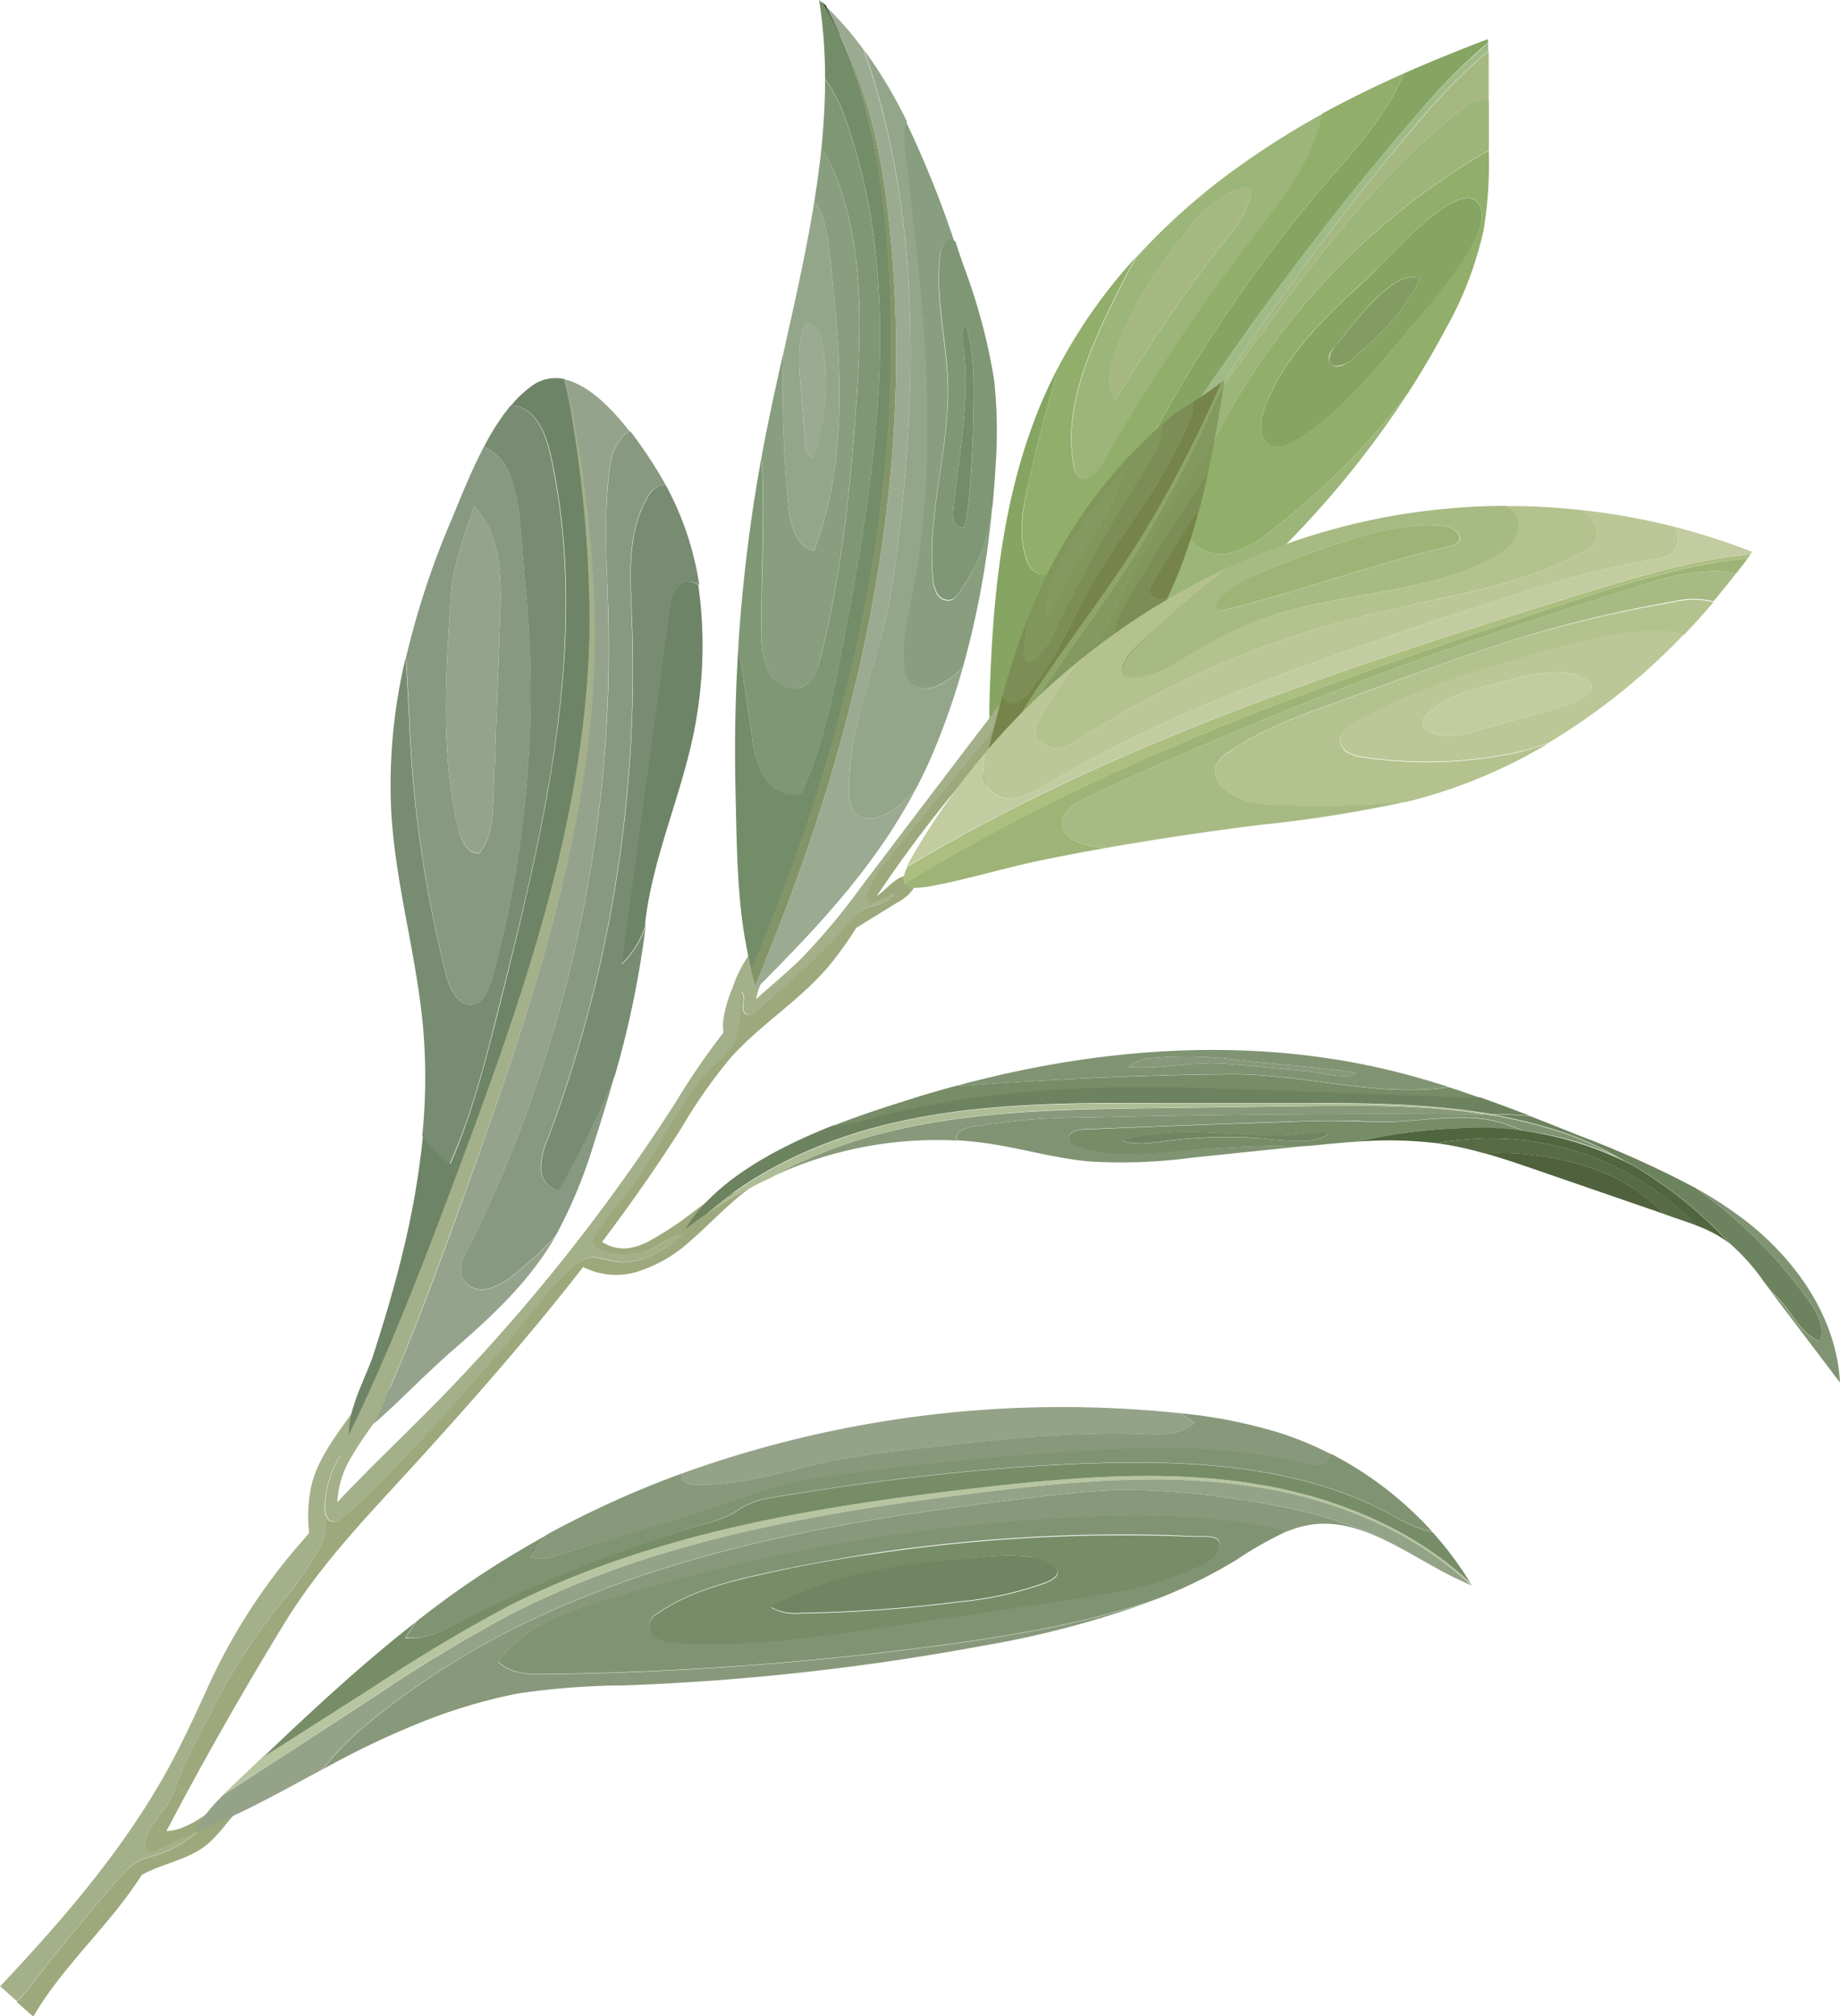 <?xml version="1.0" encoding="UTF-8"?> <svg xmlns="http://www.w3.org/2000/svg" viewBox="0 0 229.25 251.11"> <defs> <style>.cls-1{fill:#9cb579;}.cls-2{fill:#91ae6b;}.cls-3{fill:#86a563;}.cls-4{fill:#a5b882;}.cls-5{fill:#a0bb87;}.cls-6{fill:#839c62;}.cls-7{fill:#231f20;}.cls-8{fill:none;}.cls-9{fill:#a4b089;}.cls-10{fill:#9da87c;}.cls-11{fill:#6e8467;}.cls-12{fill:#788c71;}.cls-13{fill:#879981;}.cls-14{fill:#95a38d;}.cls-15{fill:#a0b275;}.cls-16{fill:#8aa36f;}.cls-17{fill:#b7c5a0;}.cls-18{fill:#809473;}.cls-19{fill:#88997b;}.cls-20{fill:#778d68;}.cls-21{fill:#94a388;}.cls-22{fill:#8aa269;}.cls-23{fill:#718563;}.cls-24{fill:#6d825e;}.cls-25{fill:#afbd96;}.cls-26{fill:#50613d;}.cls-27{fill:#50663f;}.cls-28{fill:#586b47;}.cls-29{fill:#7f9775;}.cls-30{fill:#738d69;}.cls-31{fill:#889e7f;}.cls-32{fill:#94a68a;}.cls-33{fill:#9aab91;}.cls-34{fill:#849469;}.cls-35{fill:#8da566;}.cls-36{fill:#7c8e55;}.cls-37{fill:#81965a;}.cls-38{fill:#768449;}.cls-39{fill:#83995f;}.cls-40{fill:#b4c28e;}.cls-41{fill:#bbc796;}.cls-42{fill:#c3cca1;}.cls-43{fill:#a8ba83;}.cls-44{fill:#9db476;}.cls-45{fill:#acbf80;}</style> </defs> <g id="Слой_2" data-name="Слой 2"> <g id="text"> <path class="cls-1" d="M137.73,39.6c-2.73,5.84-5.17,12.3-3.88,18.58a2.1,2.1,0,0,0,.59,1.23c1,.8,2.29-.49,2.93-1.6A245.26,245.26,0,0,1,156.31,29.4c3.58-4.63,7.49-9.61,8.46-15.22a103.93,103.93,0,0,0-10.94,6.93,81.63,81.63,0,0,0-12.26,10.94C140.19,34.51,138.92,37.05,137.73,39.6Zm9.35-9.73c.4-.61.82-1.21,1.27-1.79a13.38,13.38,0,0,1,6.32-4.66,1,1,0,0,1,1,.08,1,1,0,0,1,.13,1,13.83,13.83,0,0,1-3,5.23A191.4,191.4,0,0,0,139,49.83c-1.21-1.5-.77-3.73-.15-5.58A43.29,43.29,0,0,1,147.08,29.87Z"></path> <path class="cls-2" d="M127.91,69.64a3,3,0,0,0,1.24,1.7C130.43,72.05,132,71,133,70c5.1-5,8.28-11.55,11.74-17.79a177.94,177.94,0,0,1,20.5-29.46c3.64-4.24,7.56-8.45,9.65-13.6q-5.19,2.31-10.16,5c-1,5.61-4.88,10.59-8.46,15.22a245.26,245.26,0,0,0-18.94,28.41c-.64,1.11-2,2.4-2.93,1.6a2.1,2.1,0,0,1-.59-1.23c-1.29-6.28,1.15-12.74,3.88-18.58,1.19-2.55,2.46-5.09,3.84-7.55A65.84,65.84,0,0,0,132,45.44q-2.21,7.37-3.9,14.85C127.45,63.38,126.83,66.68,127.91,69.64Z"></path> <path class="cls-3" d="M177,13.74a72.51,72.51,0,0,1,8.39-8.42V4.87q-5.31,2-10.49,4.28c-2.09,5.15-6,9.36-9.65,13.6a177.94,177.94,0,0,0-20.5,29.46C141.32,58.45,138.14,65,133,70c-1.06,1-2.61,2-3.89,1.34a3,3,0,0,1-1.24-1.7c-1.08-3-.46-6.26.23-9.35q1.68-7.49,3.9-14.85c-.44.84-.87,1.68-1.27,2.53-4.06,8.61-5.92,18-6.78,27.45-.39,4.24-.58,8.51-.69,12.77,0,2.22.13,3.49.61,4.07A462.62,462.62,0,0,1,155.54,41C162.28,31.61,169.41,22.46,177,13.74Z"></path> <path class="cls-1" d="M175.46,48.9A94,94,0,0,1,158.4,66.07a13.22,13.22,0,0,1-5,2.76,4.89,4.89,0,0,1-5.12-1.65c-1.31-1.94-.52-4.58.39-6.76a87.56,87.56,0,0,1,36.08-41.28,4.35,4.35,0,0,1,.75-.37c0-.26,0-.52,0-.78,0-1.83,0-3.65,0-5.48a3.18,3.18,0,0,0-1.34,0,6.07,6.07,0,0,0-2.23,1.27c-10.79,8.48-19,19.78-27.07,30.92a99.8,99.8,0,0,0-6.76,10.18c-1.5,2.71-2.74,5.56-4,8.4l-3.54,8.12A13.62,13.62,0,0,0,139,77.15c.06,2,1.29,4.08,3.22,4.43a4.43,4.43,0,0,0,2-.15c1.7-1.22,3.37-2.49,5-3.79A120.2,120.2,0,0,0,175.46,48.9Z"></path> <path class="cls-2" d="M148.66,60.42c-.91,2.18-1.7,4.82-.39,6.76a4.89,4.89,0,0,0,5.12,1.65,13.22,13.22,0,0,0,5-2.76A94,94,0,0,0,175.46,48.9q2.52-3.91,4.7-8a44.31,44.31,0,0,0,4.7-12.32,51.44,51.44,0,0,0,.63-9.77,4.35,4.35,0,0,0-.75.37A87.56,87.56,0,0,0,148.66,60.42ZM183.89,25c3.42,2.94-6,13.13-7.77,15.35-4.27,5.26-8.64,10.61-14.32,14.27-1.11.71-2.54,1.37-3.67.7-1.36-.81-1.16-2.87-.62-4.39,2.4-6.67,7.82-11.72,13.05-16.48C172.53,32.69,181.13,22.65,183.89,25Z"></path> <path class="cls-4" d="M139,77.15a13.62,13.62,0,0,1,1.54-5.72l3.54-8.12c1.24-2.84,2.48-5.69,4-8.4a99.8,99.8,0,0,1,6.76-10.18c8.06-11.14,16.28-22.44,27.07-30.92a6.07,6.07,0,0,1,2.23-1.27,3.18,3.18,0,0,1,1.34,0q0-3.09,0-6.19a70.73,70.73,0,0,0-8.86,9C169.07,24.2,162.08,33.45,155.48,43a461.25,461.25,0,0,0-29.74,49.51,24.92,24.92,0,0,0,3.59-1.75,133.48,133.48,0,0,0,14.9-9.31,4.43,4.43,0,0,1-2,.15C140.29,81.23,139.06,79.14,139,77.15Z"></path> <path class="cls-5" d="M176.56,15.36a70.73,70.73,0,0,1,8.86-9v-1A72.51,72.51,0,0,0,177,13.74c-7.62,8.72-14.75,17.87-21.49,27.3a462.62,462.62,0,0,0-31.63,51.22c.4.48,1,.51,1.83.23A461.25,461.25,0,0,1,155.48,43C162.08,33.45,169.07,24.2,176.56,15.36Z"></path> <path class="cls-3" d="M170.56,34.48c-5.23,4.76-10.65,9.81-13.05,16.48-.54,1.52-.74,3.58.62,4.39,1.13.67,2.56,0,3.67-.7,5.68-3.66,10-9,14.32-14.27,1.8-2.22,11.19-12.41,7.77-15.35C181.13,22.65,172.53,32.69,170.56,34.48Zm-2.24,10.36c-.73.63-1.95,1.19-2.52.42s0-1.52.55-2.13c1.77-2.17,7.34-10,10.52-8.43C175.32,38.54,171.43,42.19,168.32,44.84Z"></path> <path class="cls-6" d="M166.35,43.13c-.51.61-1,1.5-.55,2.13s1.79.21,2.52-.42c3.11-2.65,7-6.3,8.55-10.14C173.69,33.18,168.12,41,166.35,43.13Z"></path> <path class="cls-4" d="M139,49.83A191.4,191.4,0,0,1,152.81,29.7a13.83,13.83,0,0,0,3-5.23,1,1,0,0,0-.13-1,1,1,0,0,0-1-.08,13.38,13.38,0,0,0-6.32,4.66c-.45.58-.87,1.18-1.27,1.79a43.29,43.29,0,0,0-8.26,14.38C138.2,46.1,137.76,48.33,139,49.83Z"></path> <path class="cls-7" d="M61.89,195.51a10.49,10.49,0,0,1-.51,1.49l-.11,0,.5-1.48Z"></path> <path class="cls-8" d="M79,187.2a1.77,1.77,0,0,0,0,.23c.3-.33.61-.65.93-1A9.55,9.55,0,0,0,79,187.2Z"></path> <path class="cls-8" d="M61.64,196l-.32.94a7.89,7.89,0,0,0,.36-1Z"></path> <path class="cls-8" d="M61.83,195.5l-.19.54,0,0Z"></path> <path class="cls-7" d="M50.24,204.67l-.25.45a.35.35,0,0,1-.13.14l-.42.29.34-.39.11-.11Z"></path> <path class="cls-7" d="M44.37,209.61c0,.06,0,.14-.17.2l-.27.13.2-.23.14-.16.11-.13v.17S44.38,209.61,44.37,209.61Z"></path> <path class="cls-7" d="M66.83,192.89l-.74.45.18-.25a.41.41,0,0,1,.25-.15Z"></path> <path class="cls-8" d="M66.09,206.7l0-.11H66l.09.11Z"></path> <path class="cls-8" d="M66.1,206.73v0h0Z"></path> <path class="cls-8" d="M61.32,197a7.89,7.89,0,0,0,.36-1l.15-.52-.19.54Z"></path> <path class="cls-8" d="M66.32,193.13l.21-.13A.33.33,0,0,0,66.32,193.13Z"></path> <path class="cls-8" d="M69.51,44.76c.29.79.54,1.61.77,2.44l.08,0C70.11,46.38,69.83,45.56,69.51,44.76Z"></path> <path class="cls-7" d="M104.7,4.35l-.11.05c-.62-1.3-1.29-2.58-2-3.83l-.2-.35.29.28.12.1.13.13v0C103.58,2,104.17,3.17,104.7,4.35Z"></path> <path class="cls-9" d="M14.67,234.1a9.13,9.13,0,0,1,2.82-2.44,15.53,15.53,0,0,1,1.75-.57,14.44,14.44,0,0,0,5.42-3l-5,2.28a1.42,1.42,0,0,1-1.07.17c-.62-.25-.54-1.16-.32-1.8.77-2.2,2.67-3.47,3.44-5.68a51,51,0,0,1,3.54-7.83c.39-.69.79-1.37,1.12-2.08s.69-1.5,1.13-2.29a85.3,85.3,0,0,1,7.7-11.49,35.52,35.52,0,0,0,4.44-6.31,8.49,8.49,0,0,0,1-2.8c.09-1.08-.35-2.21-.34-3.3a10.62,10.62,0,0,1,2.27-5.92,12.6,12.6,0,0,0-2.08,6.65c0,.76.23,1.73,1,1.8a1.52,1.52,0,0,0,.92-.33,21,21,0,0,0,2.89-2.45c6.13-5.93,11.75-12.37,17.35-18.8a35.2,35.2,0,0,0,2.31-2.86c.9-1.3,2-2.48,3-3.72a28.06,28.06,0,0,1,3.23-3.4,4.81,4.81,0,0,1,2.21-1.3c1.11-.21,2.21.31,3.32.48a7.78,7.78,0,0,0,4.08-.6,13,13,0,0,0,4.18-2.71c-1.45,0-2.58,1.25-3.92,1.83a8.41,8.41,0,0,1-3.19.51,5.12,5.12,0,0,1-3.65-1,.81.81,0,0,1-.32-.54,1.05,1.05,0,0,1,.13-.49,30.28,30.28,0,0,1,4-5.37c3.64-4.55,5.88-10.1,9.56-14.61,1.36-1.66,3.44-2.77,4.1-4.81a15,15,0,0,0,.65-5.83c.83.53-.22,2.19.59,2.75.48.32,1.11-.09,1.54-.48l4.75-4.32a66.9,66.9,0,0,0,6.32-6.28,7.49,7.49,0,0,1,1.77-1.74c1.4-.85,3.47-.76,4.28-2.19l-2.35,1.1a1.16,1.16,0,0,1-.62.15c-.62-.08-.63-1-.41-1.57a16.4,16.4,0,0,1,2.83-4.42q7.3-9.08,14.81-18c-.19-.32-.39-.63-.61-.93l-.27-.35Q116,98.94,107.17,110.62a81.54,81.54,0,0,1-7.47,8.89c-1.76,1.72-3.68,3.28-5.51,4.93a11.37,11.37,0,0,1,.74-2.27c.4-.88.9-1.93.39-2.74a2.57,2.57,0,0,0-1.14-.85.66.66,0,0,0-.43-.08.59.59,0,0,0-.29.23,15.59,15.59,0,0,0-2.19,4.3,16.29,16.29,0,0,0-1.14,3.9,6.75,6.75,0,0,0,0,1.68,89.58,89.58,0,0,0-5.92,8.63A233.56,233.56,0,0,1,53.7,175.35c-3.89,3.92-7.89,7.72-11.67,11.73a12,12,0,0,1,1.84-5.78c1.84-3.16,4.29-6,6.24-9a8.63,8.63,0,0,1-3.11.85c-.45,0-.89,0-1.34,0-2.28,4-5.73,7.35-6.84,11.77a18,18,0,0,0-.3,6c-.58.67-1.16,1.35-1.73,2a73.87,73.87,0,0,0-11,17.44c-1.54,3.35-3.08,6.7-4.85,9.93-5.5,10-13.08,18.76-20.92,27.09l2.1,1.85a21.19,21.19,0,0,0,1.49-1.67Q8.93,240.7,14.67,234.1Z"></path> <path class="cls-10" d="M91,131.77c3.66-4.1,8.46-7.05,12.06-11.21a45.28,45.28,0,0,0,3.62-5l5.15-3.18a5.22,5.22,0,0,0,2.16-2,1,1,0,0,0,0-1.11,1,1,0,0,0-.86-.25c-1.52.14-2.52,1.61-3.78,2.5l-.11.07A160.61,160.61,0,0,1,126.53,90a11.35,11.35,0,0,0-.74-1.48q-7.5,8.92-14.81,18a16.4,16.4,0,0,0-2.83,4.42c-.22.59-.21,1.49.41,1.57a1.16,1.16,0,0,0,.62-.15l2.35-1.1c-.81,1.43-2.88,1.34-4.28,2.19a7.49,7.49,0,0,0-1.77,1.74,66.9,66.9,0,0,1-6.32,6.28l-4.75,4.32c-.43.39-1.06.8-1.54.48-.81-.56.24-2.22-.59-2.75a15,15,0,0,1-.65,5.83c-.66,2-2.74,3.15-4.1,4.81-3.68,4.51-5.92,10.06-9.56,14.61a30.28,30.28,0,0,0-4,5.37,1.05,1.05,0,0,0-.13.49.81.81,0,0,0,.32.54,5.12,5.12,0,0,0,3.65,1,8.41,8.41,0,0,0,3.19-.51c1.34-.58,2.47-1.82,3.92-1.83a13,13,0,0,1-4.18,2.71,7.78,7.78,0,0,1-4.08.6c-1.11-.17-2.21-.69-3.32-.48a4.81,4.81,0,0,0-2.21,1.3,28.06,28.06,0,0,0-3.23,3.4c-1,1.24-2.07,2.42-3,3.72a35.2,35.2,0,0,1-2.31,2.86c-5.6,6.43-11.22,12.87-17.35,18.8a21,21,0,0,1-2.89,2.45,1.52,1.52,0,0,1-.92.33c-.75-.07-1-1-1-1.8a12.6,12.6,0,0,1,2.08-6.65A10.62,10.62,0,0,0,40.28,187c0,1.09.43,2.22.34,3.3a8.49,8.49,0,0,1-1,2.8,35.52,35.52,0,0,1-4.44,6.31,85.3,85.3,0,0,0-7.7,11.49c-.44.79-.74,1.47-1.13,2.29s-.73,1.39-1.12,2.08a51,51,0,0,0-3.54,7.83c-.77,2.21-2.67,3.48-3.44,5.68-.22.64-.3,1.55.32,1.8a1.42,1.42,0,0,0,1.07-.17l5-2.28a14.44,14.44,0,0,1-5.42,3,15.53,15.53,0,0,0-1.75.57,9.13,9.13,0,0,0-2.82,2.44q-5.73,6.59-11.08,13.51a21.19,21.19,0,0,1-1.49,1.67l2.07,1.83c3.61-6.21,9.26-11.14,13.22-17.19l.28-.44c2.48-1.41,5.72-1.88,8-3.69,2-1.56,3.19-4,5.27-5.38a12.51,12.51,0,0,0-.71-1l-.59-.79q-1.7,1.56-3.53,2.95a12.86,12.86,0,0,1-3.61,2.1,6.16,6.16,0,0,1-1.75.33l.45-.84q6.69-12.66,14.17-24.89c4.56-7.46,10.12-13.16,16-19.6,7.36-8.07,14.6-16.3,21.31-24.92a9,9,0,0,0,6.44.68,17.58,17.58,0,0,0,7-4c2.07-1.79,3.94-3.8,6.06-5.53a30,30,0,0,1,2.74-2l-3.15,1.41a6.66,6.66,0,0,1-3,.8l-2.17,1.63A42,42,0,0,1,81,154.5a8.06,8.06,0,0,1-2.74.95,4.89,4.89,0,0,1-3.24-.78c3.46-4.59,6.77-9.3,9.87-14.17A65.36,65.36,0,0,1,91,131.77Z"></path> <path class="cls-11" d="M73.5,77.46a156.33,156.33,0,0,0-2-24.25,56.41,56.41,0,0,0-1.17-6,5,5,0,0,0-4,.8,13.49,13.49,0,0,0-2.65,2.5,3.42,3.42,0,0,1,1.69.45c2.07,1.24,2.86,3.83,3.37,6.22,4.82,22.67-1,46.25-6.68,68.83-1.63,6.42-3.28,12.87-5.94,18.93a17.52,17.52,0,0,1-3.43-3.45,102.86,102.86,0,0,1-2.3,13.61c-1.08,4.6-2.42,9.14-3.88,13.64-.91,2.79-3.32,7-3,10.11,5-10.23,9.14-21,13.15-31.63C65,124.67,73.34,101.47,73.5,77.46Z"></path> <path class="cls-12" d="M62,126c5.73-22.58,11.5-46.16,6.68-68.83-.51-2.39-1.3-5-3.37-6.22a3.42,3.42,0,0,0-1.69-.45,29.83,29.83,0,0,0-3.31,5.12,8.89,8.89,0,0,1,1.7,1.2c3,2.68,2.87,10.72,3.29,14.56a133.83,133.83,0,0,1,.8,15.25,135,135,0,0,1-4.81,35.3c-.37,1.33-1,2.89-2.33,3.15-1.8.35-2.92-1.85-3.37-3.63A151.89,151.89,0,0,1,51,90.19c-.11-2.74-.29-5.54-.44-8.36a68.08,68.08,0,0,0-1.81,19.33c.53,9.18,3.24,18.09,4,27.25a72.22,72.22,0,0,1-.14,13.07,17.52,17.52,0,0,0,3.43,3.45C58.74,138.87,60.39,132.42,62,126Z"></path> <path class="cls-9" d="M74.13,77.75a156.26,156.26,0,0,0-2.41-24.22,52.94,52.94,0,0,0-1.36-6.31l-.08,0a56.41,56.41,0,0,1,1.17,6,156.33,156.33,0,0,1,2,24.25c-.16,24-8.46,47.21-16.92,69.75-4,10.68-8.12,21.4-13.15,31.63a4.19,4.19,0,0,0,.15.86c1.05-.77,2.08-1.61,3.1-2.5,4.38-9.58,8-19.54,11.58-29.47C66.38,125.08,74.34,101.75,74.13,77.75Z"></path> <path class="cls-11" d="M85.55,72.45c-1.44.2-2,2-2.16,3.46l-6,44.19a11.76,11.76,0,0,0,3-4.79c0-.14,0-.27,0-.41,1-8.85,5.22-17.31,6.51-26.28a53.78,53.78,0,0,0,.1-15.77A2.33,2.33,0,0,0,85.55,72.45Z"></path> <path class="cls-13" d="M75.83,59.43c-.6,6-.15,12,0,18a168.68,168.68,0,0,1-17.65,78.42,4.36,4.36,0,0,0-.68,3.05,2.75,2.75,0,0,0,3,1.65,7.14,7.14,0,0,0,3.34-1.69,41.48,41.48,0,0,0,5.41-5A60.51,60.51,0,0,0,74,142.4c.91-2.82,1.79-5.67,2.59-8.54a129.53,129.53,0,0,1-7,14.38,2.76,2.76,0,0,1-2.21-2.65,8.74,8.74,0,0,1,.81-3.66,166,166,0,0,0,10.5-65.26c-.21-5-.57-10.34,1.93-14.69a3.18,3.18,0,0,1,1.16-1.3A1.72,1.72,0,0,1,83,60.51a51.8,51.8,0,0,0-3.39-5.34c-.33-.46-.7-1-1.1-1.47a3.25,3.25,0,0,0-.86.65C76.35,55.68,76,57.61,75.83,59.43Z"></path> <path class="cls-14" d="M63.85,158.89a7.14,7.14,0,0,1-3.34,1.69,2.75,2.75,0,0,1-3-1.65,4.36,4.36,0,0,1,.68-3.05A168.68,168.68,0,0,0,75.8,77.46c-.12-6-.57-12,0-18,.18-1.82.52-3.75,1.79-5.08a3.25,3.25,0,0,1,.86-.65c-2.06-2.64-5-5.79-8.12-6.48a52.94,52.94,0,0,1,1.36,6.31,156.26,156.26,0,0,1,2.41,24.22c.21,24-7.75,47.33-15.87,70-3.56,9.93-7.2,19.89-11.58,29.47,3.3-2.88,6.49-6.25,9.73-9.06,4.56-3.95,9.07-8.09,12.27-13.28.2-.33.39-.66.58-1A41.48,41.48,0,0,1,63.85,158.89Z"></path> <path class="cls-12" d="M81.82,60.68A3.18,3.18,0,0,0,80.66,62c-2.5,4.35-2.14,9.69-1.93,14.69a166,166,0,0,1-10.5,65.26,8.74,8.74,0,0,0-.81,3.66,2.76,2.76,0,0,0,2.21,2.65,129.53,129.53,0,0,0,7-14.38,120.49,120.49,0,0,0,3.82-18.55,11.76,11.76,0,0,1-3,4.79l6-44.19c.2-1.46.72-3.26,2.16-3.46a2.33,2.33,0,0,1,1.52.4A37.75,37.75,0,0,0,84,62.49c-.32-.68-.65-1.34-1-2A1.72,1.72,0,0,0,81.82,60.68Z"></path> <path class="cls-13" d="M55.61,121.45c.45,1.78,1.57,4,3.37,3.63,1.34-.26,2-1.82,2.33-3.15a135,135,0,0,0,4.81-35.3,133.83,133.83,0,0,0-.8-15.25C64.9,67.54,65.05,59.5,62,56.82a8.89,8.89,0,0,0-1.7-1.2c-1.63,3.11-2.95,6.44-4,9A103.87,103.87,0,0,0,50.6,81.83c.15,2.82.33,5.62.44,8.36A151.89,151.89,0,0,0,55.61,121.45ZM59.06,63c3.43,3.54,3.45,9.11,3.26,14.08q-.42,11.31-.85,22.61c-.09,2.33-.26,4.87-1.81,6.62-1.53,0-2.3-1.81-2.64-3.3-2.12-9.34-1.49-19.08-.86-28.67C56.43,70.26,57.86,66.8,59.06,63Z"></path> <path class="cls-14" d="M59.66,106.28c1.55-1.75,1.72-4.29,1.81-6.62q.42-11.31.85-22.61c.19-5,.17-10.54-3.26-14.08-1.2,3.83-2.63,7.29-2.9,11.34C55.53,83.9,54.9,93.64,57,103,57.36,104.47,58.13,106.26,59.66,106.28Z"></path> <path class="cls-15" d="M168.7,185.87l3.32.58A18.45,18.45,0,0,0,168.7,185.87Z"></path> <path class="cls-8" d="M101.16,180.79l.38-.15.25-.2Z"></path> <path class="cls-8" d="M172,186.45l-.63-.16.15.08Z"></path> <path class="cls-16" d="M168.92,188.9l.24.19A.3.3,0,0,0,168.92,188.9Z"></path> <path class="cls-16" d="M162.51,188.22l.32,0A.23.23,0,0,0,162.51,188.22Z"></path> <path class="cls-8" d="M161.87,189l-2.76-1.9-1.44-.1A22.73,22.73,0,0,1,161.87,189Z"></path> <path class="cls-8" d="M163.07,186.27l-.44-.12Z"></path> <path class="cls-8" d="M163.91,186.51l-.43-.13Z"></path> <path class="cls-8" d="M165.57,187l-.4-.13Z"></path> <path class="cls-8" d="M160.54,185.62l-.56-.12Z"></path> <path class="cls-8" d="M162.23,186l-.46-.12Z"></path> <path class="cls-8" d="M161.39,185.83l-.5-.12Z"></path> <path class="cls-8" d="M168.79,188.19l-.31-.12Z"></path> <path class="cls-8" d="M159.69,185.44c-.28-.07-.56-.12-.85-.18C159.13,185.32,159.41,185.37,159.69,185.44Z"></path> <path class="cls-8" d="M169.55,188.5l-.26-.11Z"></path> <path class="cls-8" d="M170.11,188.74h0Z"></path> <path class="cls-8" d="M166.39,187.3l-.39-.13Z"></path> <path class="cls-8" d="M168,187.89l-.35-.13Z"></path> <path class="cls-8" d="M167.2,187.59l-.37-.13Z"></path> <path class="cls-8" d="M164.74,186.76l-.41-.13Z"></path> <path class="cls-17" d="M63.3,201.19c17.85-9.24,38-12.7,57.83-15.19,12.4-1.55,25-2.77,37.29-.47a56.27,56.27,0,0,1,12.07,3.68,45.11,45.11,0,0,1,12.68,8.17l.22.1-.24-.39a44.15,44.15,0,0,0-10.65-7.25l-.87-.42-1.52-.68h0l-.55-.23-.26-.11-.5-.2-.31-.12-.47-.18-.35-.13-.46-.17-.37-.13-.44-.16-.39-.13-.43-.15-.4-.13-.43-.13-.41-.13-.42-.12-.43-.13-.41-.11-.44-.12-.4-.11-.46-.12-.38-.09-.5-.12-.35-.09-.56-.12-.29-.06c-.28-.07-.56-.12-.85-.18-12.21-2.43-24.87-1.34-37.28.08-19.87,2.28-40,5.52-58,14.57a195,195,0,0,0-16.93,10l-13.86,8.84-2.44,2.33c-.84.81-1.73,1.63-2.59,2.49l18.71-12.21A195.07,195.07,0,0,1,63.3,201.19Z"></path> <path class="cls-18" d="M57.58,201.88a179,179,0,0,1,19.16-8.39Q81.82,191.62,87,190a18.73,18.73,0,0,0,4.43-1.6,9.81,9.81,0,0,1,3.85-1.75q9.83-1.69,19.71-2.82c7.54-.86,15.1-1.46,22.67-1.65,12.26-.3,25,.62,35.7,6.47a18.23,18.23,0,0,0,5.11,2.15q-.87-1-1.8-1.89a44.08,44.08,0,0,0-10.84-7.85,1.8,1.8,0,0,1-1.26,1.3,3.66,3.66,0,0,1-1.82-.15c-9.57-2.39-19.61-2.14-29.49-1.5q-14.3.92-28.51,2.85a63.33,63.33,0,0,0-7.23,1.31c-2.24.58-4.42,1.39-6.62,2.14-3,1-6.06,2-9.11,2.89L69.39,193.7a5.31,5.31,0,0,1-3.18.29,7.35,7.35,0,0,1,2-2.86,119.14,119.14,0,0,0-10.32,6.36q-3.09,2.14-6,4.45c-.47.66-.92,1.33-1.34,2C53,204.24,55.35,203,57.58,201.88Zm9-8.88-.21.13A.33.33,0,0,1,66.53,193Zm-4.85,3a7.89,7.89,0,0,1-.36,1l.32-.94.19-.54Z"></path> <path class="cls-19" d="M66.21,194a5.31,5.31,0,0,0,3.18-.29l12.41-3.76c3-.93,6.1-1.85,9.11-2.89,2.2-.75,4.38-1.56,6.62-2.14a63.33,63.33,0,0,1,7.23-1.31q14.2-1.93,28.51-2.85c9.88-.64,19.92-.89,29.49,1.5a3.66,3.66,0,0,0,1.82.15,1.8,1.8,0,0,0,1.26-1.3,42.44,42.44,0,0,0-6.31-2.63A62.67,62.67,0,0,0,147,176a18.35,18.35,0,0,1,1.82,1.19c-1.57,1.57-4.05,1.5-6.24,1.42-9-.36-18,.64-26.93,1.64-4.21.48-8.43.95-12.58,1.83-5.53,1.17-11,3.07-16.66,2.81-.71,0-1.66-.42-1.47-1.11a.85.85,0,0,1,.21-.34,123,123,0,0,0-17,7.67A7.35,7.35,0,0,0,66.21,194Z"></path> <path class="cls-20" d="M63.58,199.91c17.94-9,38.11-12.29,58-14.57,12.41-1.42,25.07-2.51,37.28-.08.29.06.57.11.85.18l.29.06.56.12.35.09.5.12.38.09.46.12.4.11.44.12.41.11.43.13.42.12.41.13.43.13.4.13.43.15.39.13.44.16.37.13.46.17.35.13.47.18.31.12.5.2.26.11.55.23h0c.81.35,1.6.71,2.39,1.1a44.15,44.15,0,0,1,10.65,7.25,42.54,42.54,0,0,0-4.67-6.25,18.23,18.23,0,0,1-5.11-2.15c-10.73-5.85-23.44-6.77-35.7-6.47-7.57.19-15.13.79-22.67,1.65q-9.89,1.13-19.71,2.82a9.81,9.81,0,0,0-3.85,1.75A18.73,18.73,0,0,1,87,190q-5.19,1.58-10.27,3.45a179,179,0,0,0-19.16,8.39C55.35,203,53,204.24,50.48,204c.42-.69.87-1.36,1.34-2-3.17,2.47-6.24,5.07-9.24,7.75-2.18,1.94-4.32,3.92-6.45,5.91l-3.34,3.17,13.86-8.84A195,195,0,0,1,63.58,199.91Z"></path> <path class="cls-21" d="M84.93,183.8c-.19.69.76,1.08,1.47,1.11,5.63.26,11.13-1.64,16.66-2.81,4.15-.88,8.37-1.35,12.58-1.83,9-1,17.94-2,26.93-1.64,2.19.08,4.67.15,6.24-1.42A18.35,18.35,0,0,0,147,176c-.85-.09-1.71-.17-2.56-.24a139.71,139.71,0,0,0-59.29,7.68A.85.85,0,0,0,84.93,183.8Z"></path> <path class="cls-22" d="M166.83,187.46l-.44-.16Z"></path> <path class="cls-22" d="M168.48,188.07l-.47-.18Z"></path> <path class="cls-22" d="M170.1,188.73l-.55-.23Z"></path> <path class="cls-22" d="M160,185.5l-.29-.06Z"></path> <path class="cls-22" d="M169.29,188.39l-.5-.2Z"></path> <path class="cls-22" d="M167.66,187.76l-.46-.17Z"></path> <path class="cls-22" d="M160.89,185.71l-.35-.09Z"></path> <path class="cls-22" d="M161.77,185.92l-.38-.09Z"></path> <path class="cls-22" d="M162.63,186.15l-.4-.11Z"></path> <path class="cls-22" d="M166,187.17l-.43-.15Z"></path> <path class="cls-22" d="M171.63,189.42l.87.42c-.79-.39-1.58-.75-2.39-1.1Z"></path> <path class="cls-22" d="M163.48,186.38l-.41-.11Z"></path> <path class="cls-22" d="M164.33,186.63l-.42-.12Z"></path> <path class="cls-22" d="M165.17,186.89l-.43-.13Z"></path> <path class="cls-19" d="M153.16,186.57a87.22,87.22,0,0,0-13.79-1c-3.28.08-6.55.45-9.81.83-21.92,2.59-44,6-64.15,15.76a96.72,96.72,0,0,0-18.87,11.93,37.74,37.74,0,0,0-6.35,6.28,106.65,106.65,0,0,1,11.3-5.47,67.86,67.86,0,0,1,13.08-4,95,95,0,0,1,13.27-1A304.32,304.32,0,0,0,122.25,205a120.78,120.78,0,0,0,22-5.87c-8.37,2.9-17.28,4.46-26.07,5.66a403.47,403.47,0,0,1-50.42,3.73c-2,0-4.3-.08-5.68-1.56,3-4.23,8.23-6.15,13.16-7.68a235.93,235.93,0,0,1,59.27-10.35c8.67-.38,17.58-.23,25.93,1.76a13.75,13.75,0,0,1,2.52-.74c4.2-.76,8,.94,11.84,3.05C168.42,189.23,160.64,187.59,153.16,186.57Z"></path> <path class="cls-18" d="M75.26,199.24c-4.93,1.53-10.14,3.45-13.16,7.68,1.38,1.48,3.65,1.58,5.68,1.56a403.47,403.47,0,0,0,50.42-3.73c8.79-1.2,17.7-2.76,26.07-5.66A62.39,62.39,0,0,0,154,194.3a47.36,47.36,0,0,1,6.45-3.65c-8.35-2-17.26-2.14-25.93-1.76A235.93,235.93,0,0,0,75.26,199.24Zm73.38-7.92c1.48.06,4.05-.39,3.15,1.81-.64,1.58-3.67,2.5-5.09,3-4.81,1.81-9.92,2.56-15,3.31l-21.62,3.19c-8.59,1.26-17.26,2.53-25.89,1.93a4.93,4.93,0,0,1-2.37-.59,1.8,1.8,0,0,1-.81-2.13,2.61,2.61,0,0,1,1-1c4-2.68,8.67-3.9,13.31-4.91s9.41-1.89,14.15-2.59a210.4,210.4,0,0,1,26.16-2.19Q142.13,191,148.64,191.32Z"></path> <path class="cls-21" d="M182,196.85c.4.19.8.37,1.21.53a45.11,45.11,0,0,0-12.68-8.17,56.27,56.27,0,0,0-12.07-3.68c-12.25-2.3-24.89-1.08-37.29.47-19.85,2.49-40,5.95-57.83,15.19a195.07,195.07,0,0,0-16.83,10.19L27.76,223.59l-.69.72a15.88,15.88,0,0,0-2.82,3.9c1-.38,2-.8,3-1.24,4.35-1.9,8.61-4.29,12.9-6.6a37.74,37.74,0,0,1,6.35-6.28,96.72,96.72,0,0,1,18.87-11.93c20.11-9.78,42.23-13.17,64.15-15.76,3.26-.38,6.53-.75,9.81-.83a87.22,87.22,0,0,1,13.79,1c7.48,1,15.26,2.66,21.66,6.39C177.19,194.26,179.54,195.73,182,196.85Z"></path> <path class="cls-20" d="M95.31,196c-4.64,1-9.35,2.23-13.31,4.91a2.61,2.61,0,0,0-1,1,1.8,1.8,0,0,0,.81,2.13,4.93,4.93,0,0,0,2.37.59c8.63.6,17.3-.67,25.89-1.93l21.62-3.19c5.07-.75,10.18-1.5,15-3.31,1.42-.53,4.45-1.45,5.09-3,.9-2.2-1.67-1.75-3.15-1.81q-6.51-.27-13-.14a210.4,210.4,0,0,0-26.16,2.19Q102.35,194.42,95.31,196Zm33.19-2c2.22.34,5.09,1.81,1.81,3.15a44.05,44.05,0,0,1-11,2.4,172.42,172.42,0,0,1-19.52,1.39,6.26,6.26,0,0,1-3.76-.75,45,45,0,0,1,11.48-4.22,75.77,75.77,0,0,1,10.68-1.57C121.46,194.05,125.25,193.43,128.5,193.92Z"></path> <path class="cls-23" d="M96,200.11a6.26,6.26,0,0,0,3.76.75,172.42,172.42,0,0,0,19.52-1.39,44.05,44.05,0,0,0,11-2.4c3.28-1.34.41-2.81-1.81-3.15-3.25-.49-7,.13-10.31.4a75.77,75.77,0,0,0-10.68,1.57A45,45,0,0,0,96,200.11Z"></path> <path class="cls-18" d="M193.5,140.7a58.13,58.13,0,0,0-8.41-1.92h0q-24.8-.21-49.59.39a87.46,87.46,0,0,0-14.64,1.2c-.87.16-2,.86-1.58,1.64a.05.05,0,0,0,0,0c1.4.09,2.81.24,4.22.46,4,.62,8,1.78,12.09,2.17a66.22,66.22,0,0,0,13-.47l13.86-1.43.65-.07q-7.87,0-15.73.62c-4.41.38-9,.92-13.15-.51-.47-.16-1-.42-1.07-.91-.14-.82,1-1.19,1.81-1.23q10.67-.44,21.32-.81l4.44-.15c2.31-.07,4.62-.15,6.93-.1,1.66,0,3.32.14,5,.11,3.18,0,6.35-.54,9.53-.51a16.57,16.57,0,0,1,7.47,1.62,39.79,39.79,0,0,1,11.67,3.24A38,38,0,0,0,193.5,140.7Z"></path> <path class="cls-20" d="M172.65,139.73c-1.66,0-3.32-.07-5-.11-2.31-.05-4.62,0-6.93.1l-4.44.15q-10.65.36-21.32.81c-.82,0-1.95.41-1.81,1.23.08.49.6.75,1.07.91,4.17,1.43,8.74.89,13.15.51q7.85-.68,15.73-.62c2-.2,4-.4,6-.53a70.69,70.69,0,0,1,13.27-1.7,50.79,50.79,0,0,1,7.29.36,16.57,16.57,0,0,0-7.47-1.62C179,139.19,175.83,139.69,172.65,139.73Zm-16.1,2a59.56,59.56,0,0,0-11.4.4c-1.84.24-3.78.56-5.51-.12,4.21-1.18,8.61-1.07,12.92-.86,2.2.1,4.4.25,6.61.26s4.33-.51,6.32-.34C164.42,142.85,158.34,141.82,156.55,141.71Z"></path> <path class="cls-19" d="M120.82,140.37a87.46,87.46,0,0,1,14.64-1.2q24.79-.6,49.59-.39h0c-7.67-1.2-15.6-1.12-23.41-1l-18,.24c-11.14.14-22.39.3-33.23,3A59.36,59.36,0,0,0,96,146.64a48.36,48.36,0,0,1,23.26-4.59.05.05,0,0,1,0,0C118.82,141.23,120,140.53,120.82,140.37Z"></path> <path class="cls-20" d="M148.63,135.51c2.48.06,5,.15,7.45.23l26.8,1c.51,0,1.05,0,1.58,0-1.31-.47-2.62-.92-3.94-1.34l-.4.06c-8.29,1.08-16.57-1.34-24.9-1.64-1.65-.06-3.3,0-4.95,0q-15,.27-30,1.37a7.23,7.23,0,0,1-1,0q-2.41.65-4.79,1.37c-3.16,1-6.93,2.17-10.74,3.67a18.23,18.23,0,0,0,4.63-.85C121.46,135.81,135.13,135.19,148.63,135.51Z"></path> <path class="cls-18" d="M150.27,133.8c1.65,0,3.3-.06,4.95,0,8.33.3,16.61,2.72,24.9,1.64l.4-.06c-2.49-.8-5-1.52-7.55-2.13-17.56-4.19-36.13-2.79-53.69,1.95a7.23,7.23,0,0,0,1,0Q135.29,134.07,150.27,133.8Zm-6.93-2a49.19,49.19,0,0,1,11.75.32c4.63.49,9.34.77,13.93,1.5-.93.93-4.67-.07-5.94-.19l-8.37-.78c-1.16-.1-2.32-.21-3.48-.22-3.55-.05-7.11.78-10.64.45A4.56,4.56,0,0,1,143.34,131.8Z"></path> <path class="cls-24" d="M111.15,139.87c10.88-2.55,22.14-2.53,33.28-2.5l18,0c7.8,0,15.7.06,23.34,1.37,1.63,0,3.27.06,4.88.24q-3.08-1.2-6.19-2.3c-.53,0-1.07,0-1.58,0l-26.8-1c-2.48-.08-5-.17-7.45-.23-13.5-.32-27.17.3-40.25,3.88a18.23,18.23,0,0,1-4.63.85c-7.34,2.91-14.82,7-18.33,12.87.86-.66,1.72-1.29,2.61-1.9C94.49,145.51,102.75,141.84,111.15,139.87Z"></path> <path class="cls-25" d="M194.2,140.85a58.58,58.58,0,0,0-8.43-2.07c-7.64-1.31-15.54-1.35-23.34-1.37l-18,0c-11.14,0-22.4-.05-33.28,2.5-8.4,2-16.66,5.64-23.12,11.34a55.43,55.43,0,0,1,8-4.57A59.36,59.36,0,0,1,110.44,141c10.84-2.72,22.09-2.88,33.23-3l18-.24c7.81-.1,15.74-.18,23.41,1a58.13,58.13,0,0,1,8.41,1.92,38,38,0,0,1,7.82,3.38l.94.45A37.86,37.86,0,0,0,194.2,140.85Z"></path> <path class="cls-23" d="M152.56,141.13c-4.31-.21-8.71-.32-12.92.86,1.73.68,3.67.36,5.51.12a59.56,59.56,0,0,1,11.4-.4c1.79.11,7.87,1.14,8.94-.66-2-.17-4.26.36-6.32.34S154.76,141.23,152.56,141.13Z"></path> <path class="cls-19" d="M154.71,132.65l8.37.78c1.27.12,5,1.12,5.94.19-4.59-.73-9.3-1-13.93-1.5a49.19,49.19,0,0,0-11.75-.32,4.56,4.56,0,0,0-2.75,1.08c3.53.33,7.09-.5,10.64-.45C152.39,132.44,153.55,132.55,154.71,132.65Z"></path> <path class="cls-26" d="M199,145.72a37,37,0,0,0-13.47-2.13c-.23,0-.46,0-.69,0,2.31.64,4.59,1.43,6.86,2.21l15.67,5.4A22.61,22.61,0,0,0,199,145.72Z"></path> <path class="cls-27" d="M214.69,154.28a8.7,8.7,0,0,1,.91.69,52.81,52.81,0,0,0-12.16-9.82,41.92,41.92,0,0,0-21.08-4.67,70.69,70.69,0,0,0-13.27,1.7,50.71,50.71,0,0,1,9.78.18,52.63,52.63,0,0,1,6.25-.59,35.66,35.66,0,0,1,26.22,10.85A16.59,16.59,0,0,1,214.69,154.28Z"></path> <path class="cls-28" d="M185.12,141.77a52.63,52.63,0,0,0-6.25.59l.59.08a40.83,40.83,0,0,1,5.35,1.17c.23,0,.46,0,.69,0A37,37,0,0,1,199,145.72a22.61,22.61,0,0,1,8.37,5.5l2.14.74q.93.31,1.86.66A35.66,35.66,0,0,0,185.12,141.77Z"></path> <path class="cls-24" d="M225.48,162.19a58.64,58.64,0,0,0-14.31-14.28,125.48,125.48,0,0,0-14.48-6.51c-2-.8-4-1.6-6-2.38-1.61-.18-3.25-.22-4.88-.24a58.58,58.58,0,0,1,8.43,2.07,37.86,37.86,0,0,1,8.06,3.68c.39.2.79.4,1.18.62a52.46,52.46,0,0,1,11.87,9.52l.29.3a26.34,26.34,0,0,1,4.06,4.56l.82,1.09a19,19,0,0,1,2.24,2.51c1.12,1.5,2.17,3.26,3.94,3.88C227.44,165.44,226.48,163.61,225.48,162.19Z"></path> <path class="cls-18" d="M217.7,152.2a50.32,50.32,0,0,0-6.53-4.29,58.64,58.64,0,0,1,14.31,14.28c1,1.42,2,3.25,1.18,4.82-1.77-.62-2.82-2.38-3.94-3.88a19,19,0,0,0-2.24-2.51l8.77,11.57C228.83,164.21,223.91,157.09,217.7,152.2Z"></path> <path class="cls-29" d="M95.3,97c1,1.47,2.93,2.46,4.59,1.8,2.61-5.75,3.87-12,5.07-18.2,4.23-21.88,7.84-45,.33-65.87a18.47,18.47,0,0,0-2.49-4.86c0,2.85-.17,5.7-.45,8.56A19.14,19.14,0,0,1,104,21.6c3.64,8.93,3.36,19,2.69,28.65-.72,10.61-1.84,21.24-4.43,31.56-.37,1.46-.91,3.09-2.26,3.71s-3.29-.25-4.12-1.65a9.52,9.52,0,0,1-1-4.74c-.13-7.32.46-14.92,0-22.21A203.09,203.09,0,0,0,92.16,78c-.06.81-.12,1.62-.17,2.43l1.74,11.42A12.09,12.09,0,0,0,95.3,97Z"></path> <path class="cls-30" d="M108.19,14.73a60.89,60.89,0,0,0-3.55-10.36c-.62-1.3-1.29-2.57-2-3.83L102.06,0a63.57,63.57,0,0,1,.74,9.82,18.47,18.47,0,0,1,2.49,4.86c7.51,20.82,3.9,44-.33,65.87-1.2,6.19-2.46,12.45-5.07,18.2-1.66.66-3.59-.33-4.59-1.8a12.09,12.09,0,0,1-1.57-5.07L92,80.46q-.58,9.08-.36,18.16c.2,8,.16,14.87,2,22.2,12.92-30.39,20.24-63.44,16.35-95.93A87,87,0,0,0,108.19,14.73Z"></path> <path class="cls-31" d="M95.87,83.87c.83,1.4,2.64,2.34,4.12,1.65s1.89-2.25,2.26-3.71c2.59-10.32,3.71-21,4.43-31.56.67-9.67.95-19.72-2.69-28.65a19.14,19.14,0,0,0-1.64-3.22c-.23,2.25-.54,4.5-.9,6.75,1.15,1,1.68,4.43,1.86,6,1.41,12.53,2.63,25.63-1.88,37.46-2.26-.5-3-3.33-3.2-5.65a146.19,146.19,0,0,1-.63-19c-.8,3.54-1.58,7.07-2.27,10.6-.15.78-.3,1.56-.44,2.34.49,7.29-.1,14.89,0,22.21A9.52,9.52,0,0,0,95.87,83.87Z"></path> <path class="cls-32" d="M111.86,67.76c-.38,3-.81,6.09-1.48,9.09-1.64,7.28-4.75,14.38-4.6,21.83a4,4,0,0,0,.63,2.44c1.23,1.53,3.72.66,5.28-.57a20,20,0,0,0,2.38-2.22c.76-1.43,1.46-2.9,2.12-4.43A89.82,89.82,0,0,0,120,83,9.08,9.08,0,0,1,117,85.31a3.24,3.24,0,0,1-3.31-.08,3.69,3.69,0,0,1-1-2.74c-.17-3.07.58-6.12,1.17-9.15,3.4-17.73,1-35.92-.93-53.81a16.2,16.2,0,0,1-.12-3.41,8.87,8.87,0,0,1,.18-1,58.06,58.06,0,0,0-5.33-8.9C114.48,25.54,114.4,47.12,111.86,67.76Z"></path> <path class="cls-31" d="M112.87,19.53c2,17.89,4.33,36.08.93,53.81-.59,3-1.34,6.08-1.17,9.15a3.69,3.69,0,0,0,1,2.74,3.24,3.24,0,0,0,3.31.08A9.08,9.08,0,0,0,120,83a111.25,111.25,0,0,0,3.62-19.86c0,.24-.08.48-.13.72a26.35,26.35,0,0,1-1.23,5,27.52,27.52,0,0,1-2.79,5,2.41,2.41,0,0,1-.74.81,1.55,1.55,0,0,1-1.92-.57,4.17,4.17,0,0,1-.6-2.09c-.72-8,2.06-16,1.87-24-.13-5.52-1.66-11-.92-16.5.11-.76.56-1.73,1.29-1.55a1.14,1.14,0,0,1,.52.32,129.7,129.7,0,0,0-6.08-15.1,8.87,8.87,0,0,0-.18,1A16.2,16.2,0,0,0,112.87,19.53Z"></path> <path class="cls-29" d="M118.49,29.87c-.73-.18-1.18.79-1.29,1.55-.74,5.48.79,11,.92,16.5.19,8-2.59,16-1.87,24a4.17,4.17,0,0,0,.6,2.09,1.55,1.55,0,0,0,1.92.57,2.41,2.41,0,0,0,.74-.81,27.52,27.52,0,0,0,2.79-5,26.35,26.35,0,0,0,1.23-5c0-.24.09-.48.13-.72.16-1.65.28-3.31.38-5a58.78,58.78,0,0,0-.19-10.78,72.79,72.79,0,0,0-3.8-14.18c-.34-1-.69-2-1-3A1.14,1.14,0,0,0,118.49,29.87Zm1.86,10.65c1.23,3.75,1,8.71.89,12.66,0,1.15-.43,12.46-1.27,12.53a1.18,1.18,0,0,1-1.11-.85,3.59,3.59,0,0,1-.07-1.5c.68-6.72,2.07-13.47,1.26-20.16C120,42.32,119.63,41.12,120.35,40.52Z"></path> <path class="cls-33" d="M111.69,100.55c-1.56,1.23-4,2.1-5.28.57a4,4,0,0,1-.63-2.44c-.15-7.45,3-14.55,4.6-21.83.67-3,1.1-6,1.48-9.09,2.54-20.64,2.62-42.22-4.26-61.57A42.47,42.47,0,0,0,102.89.78c.62,1.18,1.21,2.37,1.75,3.59a60.77,60.77,0,0,1,4.22,11.8,87.13,87.13,0,0,1,1.75,10.17c3.9,32.63-3.51,65.83-16.53,96.32,0,.16.09.32.14.48,7.64-7.66,14.78-15.19,19.85-24.81A20,20,0,0,1,111.69,100.55Z"></path> <path class="cls-34" d="M108.86,16.17a60.77,60.77,0,0,0-4.22-11.8,60.89,60.89,0,0,1,3.55,10.36,87,87,0,0,1,1.75,10.16c3.89,32.49-3.43,65.54-16.35,95.93.15.61.31,1.22.49,1.84,13-30.49,20.43-63.69,16.53-96.32A87.13,87.13,0,0,0,108.86,16.17Z"></path> <path class="cls-32" d="M101.43,68.58c4.51-11.83,3.29-24.93,1.88-37.46-.18-1.56-.71-5-1.86-6C100.44,31.42,99,37.7,97.6,44a146.19,146.19,0,0,0,.63,19C98.46,65.25,99.17,68.08,101.43,68.58Zm-1.08-13c-.18-2.26-.35-4.51-.53-6.76-.21-2.75-.63-6,.57-8.61,1.84.2,2.14,2.77,2.33,4.44A28.46,28.46,0,0,1,101.31,57C100.66,57,100.4,56.18,100.35,55.53Z"></path> <path class="cls-33" d="M102.72,44.6c-.19-1.67-.49-4.24-2.33-4.44-1.2,2.57-.78,5.86-.57,8.61.18,2.25.35,4.5.53,6.76.05.65.31,1.51,1,1.48A28.46,28.46,0,0,0,102.72,44.6Z"></path> <path class="cls-30" d="M118.79,63.36a3.59,3.59,0,0,0,.07,1.5,1.18,1.18,0,0,0,1.11.85c.84-.07,1.25-11.38,1.27-12.53.08-4,.34-8.91-.89-12.66-.72.6-.4,1.8-.3,2.68C120.86,49.89,119.47,56.64,118.79,63.36Z"></path> <path class="cls-35" d="M142.22,67.78a170.32,170.32,0,0,0,10.32-20.29l.07-.42a1.14,1.14,0,0,1-.38.49,165.22,165.22,0,0,1-10,19.33c-6.64,10.66-15.32,20.26-20.1,31.8.39-.48.8-.93,1.22-1.37C128.2,86.79,136.09,77.74,142.22,67.78Z"></path> <path class="cls-36" d="M128.15,86.3a46.69,46.69,0,0,0,4.08-6.23c1-1.88,1.93-3.82,2.94-5.71,4-7.49,9.88-14,13-21.89a6,6,0,0,0,.49-2.44c-1.09.69-2.08,1.29-2.41,1.56-.51.42-1,.86-1.52,1.3.27,1.85-.87,3.71-1.93,5.33a207.49,207.49,0,0,0-11.29,20.12,13.83,13.83,0,0,1-2.29,3.58c-.35.37-.92.71-1.32.41a1.13,1.13,0,0,1-.31-1,28.61,28.61,0,0,1,.57-4.61,101.28,101.28,0,0,0-3.28,10,1.72,1.72,0,0,0,.64.83C126.43,88,127.5,87.13,128.15,86.3Z"></path> <path class="cls-37" d="M127.91,82.33c.4.3,1,0,1.32-.41a13.83,13.83,0,0,0,2.29-3.58,207.49,207.49,0,0,1,11.29-20.12c1.06-1.62,2.2-3.48,1.93-5.33a60.62,60.62,0,0,0-4.65,4.56,62,62,0,0,0-9.46,13.72c-.9,1.78-1.71,3.63-2.46,5.52a28.61,28.61,0,0,0-.57,4.61A1.13,1.13,0,0,0,127.91,82.33Zm7.92-18.47c1.15-1.64,2.38-3.71,4.15-4.73-1,3.21-3,6.23-4.69,9.13-.86,1.47-1.72,2.95-2.52,4.45-.36.68-2.4,3.81-2.1,4.5-.77-1.8-.07-3.89.74-5.69A47,47,0,0,1,135.83,63.86Z"></path> <path class="cls-38" d="M142.21,66.89a165.22,165.22,0,0,0,10-19.33A29.19,29.19,0,0,1,148.67,50a6,6,0,0,1-.49,2.44c-3.13,7.9-9,14.4-13,21.89-1,1.89-1.91,3.83-2.94,5.71a46.69,46.69,0,0,1-4.08,6.23c-.65.83-1.72,1.73-2.62,1.2a1.72,1.72,0,0,1-.64-.83c-1.16,4.16-2.14,8.36-3.09,12.4l.31-.38C126.89,87.15,135.57,77.55,142.21,66.89Z"></path> <path class="cls-39" d="M129.89,89.89a3.82,3.82,0,0,1,.48-2c1-2,2.74-3.39,4.18-5,2.33-2.67,3.84-6,5.42-9.13,1.74-3.5,3.59-6.94,5.64-10.26,1.09-1.76,2.23-3.49,3.37-5.21l2.36-3.57c.43-2.39.82-4.79,1.2-7.18a170.32,170.32,0,0,1-10.32,20.29c-6.13,10-14,19-18.89,29.54a50.69,50.69,0,0,1,7.44-5.93A1.91,1.91,0,0,1,129.89,89.89Z"></path> <path class="cls-38" d="M147.62,66l-4,6.55a1.81,1.81,0,0,0-.38,1.12,1.18,1.18,0,0,0,.87.9,1.93,1.93,0,0,0,1.39-.18,52.51,52.51,0,0,0,2.19-5.34c.6-1.69,1.13-3.41,1.59-5.14a5.07,5.07,0,0,0-.55.49A9.43,9.43,0,0,0,147.62,66Z"></path> <path class="cls-37" d="M141.07,81.89a1.3,1.3,0,0,1-.78.19c-.81-.06-1.29-1-1.42-1.76-.35-2.3.92-4.52,2.14-6.52L143.33,70c2-3.3,4-6.61,6.25-9.78a7.23,7.23,0,0,1,.88-1.09c.32-1.47.61-3,.88-4.43L149,58.24c-1.14,1.72-2.28,3.45-3.37,5.21-2.05,3.32-3.9,6.76-5.64,10.26-1.58,3.18-3.09,6.46-5.42,9.13-1.44,1.66-3.19,3.09-4.18,5a3.82,3.82,0,0,0-.48,2,1.91,1.91,0,0,0,.88,1.5c1.64-1.15,3.28-2.32,4.82-3.62A34.72,34.72,0,0,0,141.07,81.89Z"></path> <path class="cls-36" d="M143.33,70,141,73.8c-1.22,2-2.49,4.22-2.14,6.52.13.81.61,1.7,1.42,1.76a1.3,1.3,0,0,0,.78-.19,44.5,44.5,0,0,0,4.45-7.5,1.93,1.93,0,0,1-1.39.18,1.18,1.18,0,0,1-.87-.9,1.81,1.81,0,0,1,.38-1.12l4-6.55a9.43,9.43,0,0,1,1.13-1.6,5.07,5.07,0,0,1,.55-.49c.43-1.59.81-3.2,1.16-4.81a7.23,7.23,0,0,0-.88,1.09C147.37,63.36,145.35,66.67,143.33,70Z"></path> <path class="cls-39" d="M130.67,77.21c-.3-.69,1.74-3.82,2.1-4.5.8-1.5,1.66-3,2.52-4.45,1.69-2.9,3.66-5.92,4.69-9.13-1.77,1-3,3.09-4.15,4.73a47,47,0,0,0-4.42,7.66C130.6,73.32,129.9,75.41,130.67,77.21Z"></path> <path class="cls-40" d="M129.3,91.64a2.37,2.37,0,0,0,2.63,1.52,7.53,7.53,0,0,0,3-1.4,115.83,115.83,0,0,1,37.52-15.65c8.37-2,17.07-3.2,24.65-7.33a3.84,3.84,0,0,0,1.65-1.4,2.71,2.71,0,0,0-.55-2.95,5.09,5.09,0,0,0-1.12-.9,81.65,81.65,0,0,0-9.51-.5A3.06,3.06,0,0,1,189,65c.41,2-1.54,3.68-3.35,4.63-8.06,4.22-17.56,4.15-26.26,6.75A44.79,44.79,0,0,0,148.91,81c-2.78,1.71-5.78,3.81-9,3.24-.45-1.43.73-2.83,1.82-3.86a148.76,148.76,0,0,1,11.29-9.7c-1.62.75-3.23,1.55-4.8,2.41a88.37,88.37,0,0,0-12.73,8.36,37.19,37.19,0,0,0-5.71,8A3.3,3.3,0,0,0,129.3,91.64Z"></path> <path class="cls-41" d="M122.8,97.73a3.55,3.55,0,0,0,3.74,1.64,11.28,11.28,0,0,0,4-1.77C145.63,88.54,162.4,82.84,179,77.22c9-3,18-6.08,27.35-7.58a4.49,4.49,0,0,0,1.7-.52,2.72,2.72,0,0,0,.63-3.5,83.22,83.22,0,0,0-11.62-2.09,5.09,5.09,0,0,1,1.12.9,2.71,2.71,0,0,1,.55,2.95,3.84,3.84,0,0,1-1.65,1.4c-7.58,4.13-16.28,5.37-24.65,7.33a115.83,115.83,0,0,0-37.52,15.65,7.53,7.53,0,0,1-3,1.4,2.37,2.37,0,0,1-2.63-1.52,3.3,3.3,0,0,1,.52-2.2,37.19,37.19,0,0,1,5.71-8,88.81,88.81,0,0,0-12.66,12.17,14.46,14.46,0,0,0-.28,1.46A4.53,4.53,0,0,0,122.8,97.73Z"></path> <path class="cls-42" d="M196.09,74.25c7.22-2.25,14.58-4.5,22-5.22l.22-.3a81.39,81.39,0,0,0-9.64-3.11,2.72,2.72,0,0,1-.63,3.5,4.49,4.49,0,0,1-1.7.52C197,71.14,188,74.18,179,77.22c-16.63,5.62-33.4,11.32-48.49,20.38a11.28,11.28,0,0,1-4,1.77,3.55,3.55,0,0,1-3.74-1.64,4.53,4.53,0,0,1-.21-2.61,14.46,14.46,0,0,1,.28-1.46,86.14,86.14,0,0,0-8.39,11.66c-.59,1-1.11,1.87-1.47,2.62C138.73,92.55,167.52,83.15,196.09,74.25Z"></path> <path class="cls-43" d="M140,84.28c3.18.57,6.18-1.53,9-3.24a44.79,44.79,0,0,1,10.51-4.69c8.7-2.6,18.2-2.53,26.26-6.75,1.81-.95,3.76-2.63,3.35-4.63A3.06,3.06,0,0,0,187.58,63a84.21,84.21,0,0,0-14.34,1.29,83.35,83.35,0,0,0-20.18,6.4,148.76,148.76,0,0,0-11.29,9.7C140.68,81.45,139.5,82.85,140,84.28Zm27.88-16.93c4-1.18,8.12-2.38,12.21-1.8,1,.15,2.24,1,1.72,1.85a1.65,1.65,0,0,1-1.12.61c-9.75,2.29-19.21,5.81-28.91,8.16C149.71,72.91,166.31,67.8,167.83,67.35Z"></path> <path class="cls-44" d="M132.38,103.08c-.47-1.65,1.38-3,2.93-3.71q21.09-9.89,43-17.76c8.83-3.17,17.74-6.09,26.7-8.83a29,29,0,0,1,8.64-1.68,12.57,12.57,0,0,1,2.67.31c.48-.62,1-1.24,1.42-1.87-7.78.74-15.43,3.21-22.92,5.69-28.29,9.34-56.79,19.17-82.17,34.85.36.53,1.42.65,3.51.25,4.61-.87,9.17-2.29,13.77-3.23q3.95-.81,7.9-1.5a10,10,0,0,1-3.87-.88A2.87,2.87,0,0,1,132.38,103.08Z"></path> <path class="cls-40" d="M189.77,79.35c-5.61,1.7-11.12,3.71-16.62,5.72l-7.51,2.74C161.3,89.4,156.9,91,153.1,93.68a3.58,3.58,0,0,0-1.7,2.1,2.91,2.91,0,0,0,1.21,2.54c2,1.7,4.86,1.9,7.5,2a109.87,109.87,0,0,0,15.18-.47c.8-.19,1.6-.4,2.39-.63a64.51,64.51,0,0,0,15.26-6.65c-1.05.37-2.11.69-3.17,1a53.4,53.4,0,0,1-19.64.81,5.37,5.37,0,0,1-2.23-.64,1.91,1.91,0,0,1-.92-2,2.79,2.79,0,0,1,1.45-1.48c7.14-4.24,15.18-6.57,23.13-8.87,5.39-1.56,10.92-3.13,16.48-2.68a5.93,5.93,0,0,1,1.77.36q1.91-2,3.69-4.08a10.48,10.48,0,0,0-4.95,0A157.09,157.09,0,0,0,189.77,79.35Z"></path> <path class="cls-41" d="M191.56,81.32c-7.95,2.3-16,4.63-23.13,8.87A2.79,2.79,0,0,0,167,91.67a1.91,1.91,0,0,0,.92,2,5.37,5.37,0,0,0,2.23.64,53.4,53.4,0,0,0,19.64-.81c1.06-.27,2.12-.59,3.17-1A81.11,81.11,0,0,0,209.81,79a5.93,5.93,0,0,0-1.77-.36C202.48,78.19,197,79.76,191.56,81.32ZM191.18,89l-7.4,2.06c-2.05.57-4.45,1.07-6.1-.25a1.2,1.2,0,0,1-.45-.64,1.35,1.35,0,0,1,.49-1.12c2-2.16,4.94-3,7.7-3.67s6-1.8,8.87-1.66c1.09,0,4.13.45,4,2S192.47,88.64,191.18,89Z"></path> <path class="cls-43" d="M213.67,71.1A29,29,0,0,0,205,72.78c-9,2.74-17.87,5.66-26.7,8.83q-21.89,7.86-43,17.76c-1.55.73-3.4,2.06-2.93,3.71a2.87,2.87,0,0,0,1.6,1.64,10,10,0,0,0,3.87.88c6.39-1.13,12.8-2.07,19.23-2.88a159.38,159.38,0,0,0,18.21-2.9,109.87,109.87,0,0,1-15.18.47c-2.64-.07-5.49-.27-7.5-2a2.91,2.91,0,0,1-1.21-2.54,3.58,3.58,0,0,1,1.7-2.1c3.8-2.66,8.2-4.28,12.54-5.87l7.51-2.74c5.5-2,11-4,16.62-5.72a157.09,157.09,0,0,1,18.78-4.43,10.48,10.48,0,0,1,4.95,0q1.45-1.73,2.84-3.51A12.57,12.57,0,0,0,213.67,71.1Z"></path> <path class="cls-45" d="M194.84,75.23c7.49-2.48,15.14-5,22.92-5.69l.37-.51c-7.46.72-14.82,3-22,5.22-28.57,8.9-57.36,18.3-83.08,33.69-.47,1-.65,1.7-.34,2.14C138.05,94.4,166.55,84.57,194.84,75.23Z"></path> <path class="cls-42" d="M194.29,83.72c-2.89-.14-6.08,1-8.87,1.66s-5.68,1.51-7.7,3.67a1.35,1.35,0,0,0-.49,1.12,1.2,1.2,0,0,0,.45.64c1.65,1.32,4,.82,6.1.25l7.4-2.06c1.29-.36,6.93-1.49,7.09-3.23S195.38,83.77,194.29,83.72Z"></path> <path class="cls-44" d="M151.73,76.17c9.7-2.35,19.16-5.87,28.91-8.16a1.65,1.65,0,0,0,1.12-.61c.52-.87-.73-1.7-1.72-1.85-4.09-.58-8.23.62-12.21,1.8C166.31,67.8,149.71,72.91,151.73,76.17Z"></path> </g> </g> </svg> 